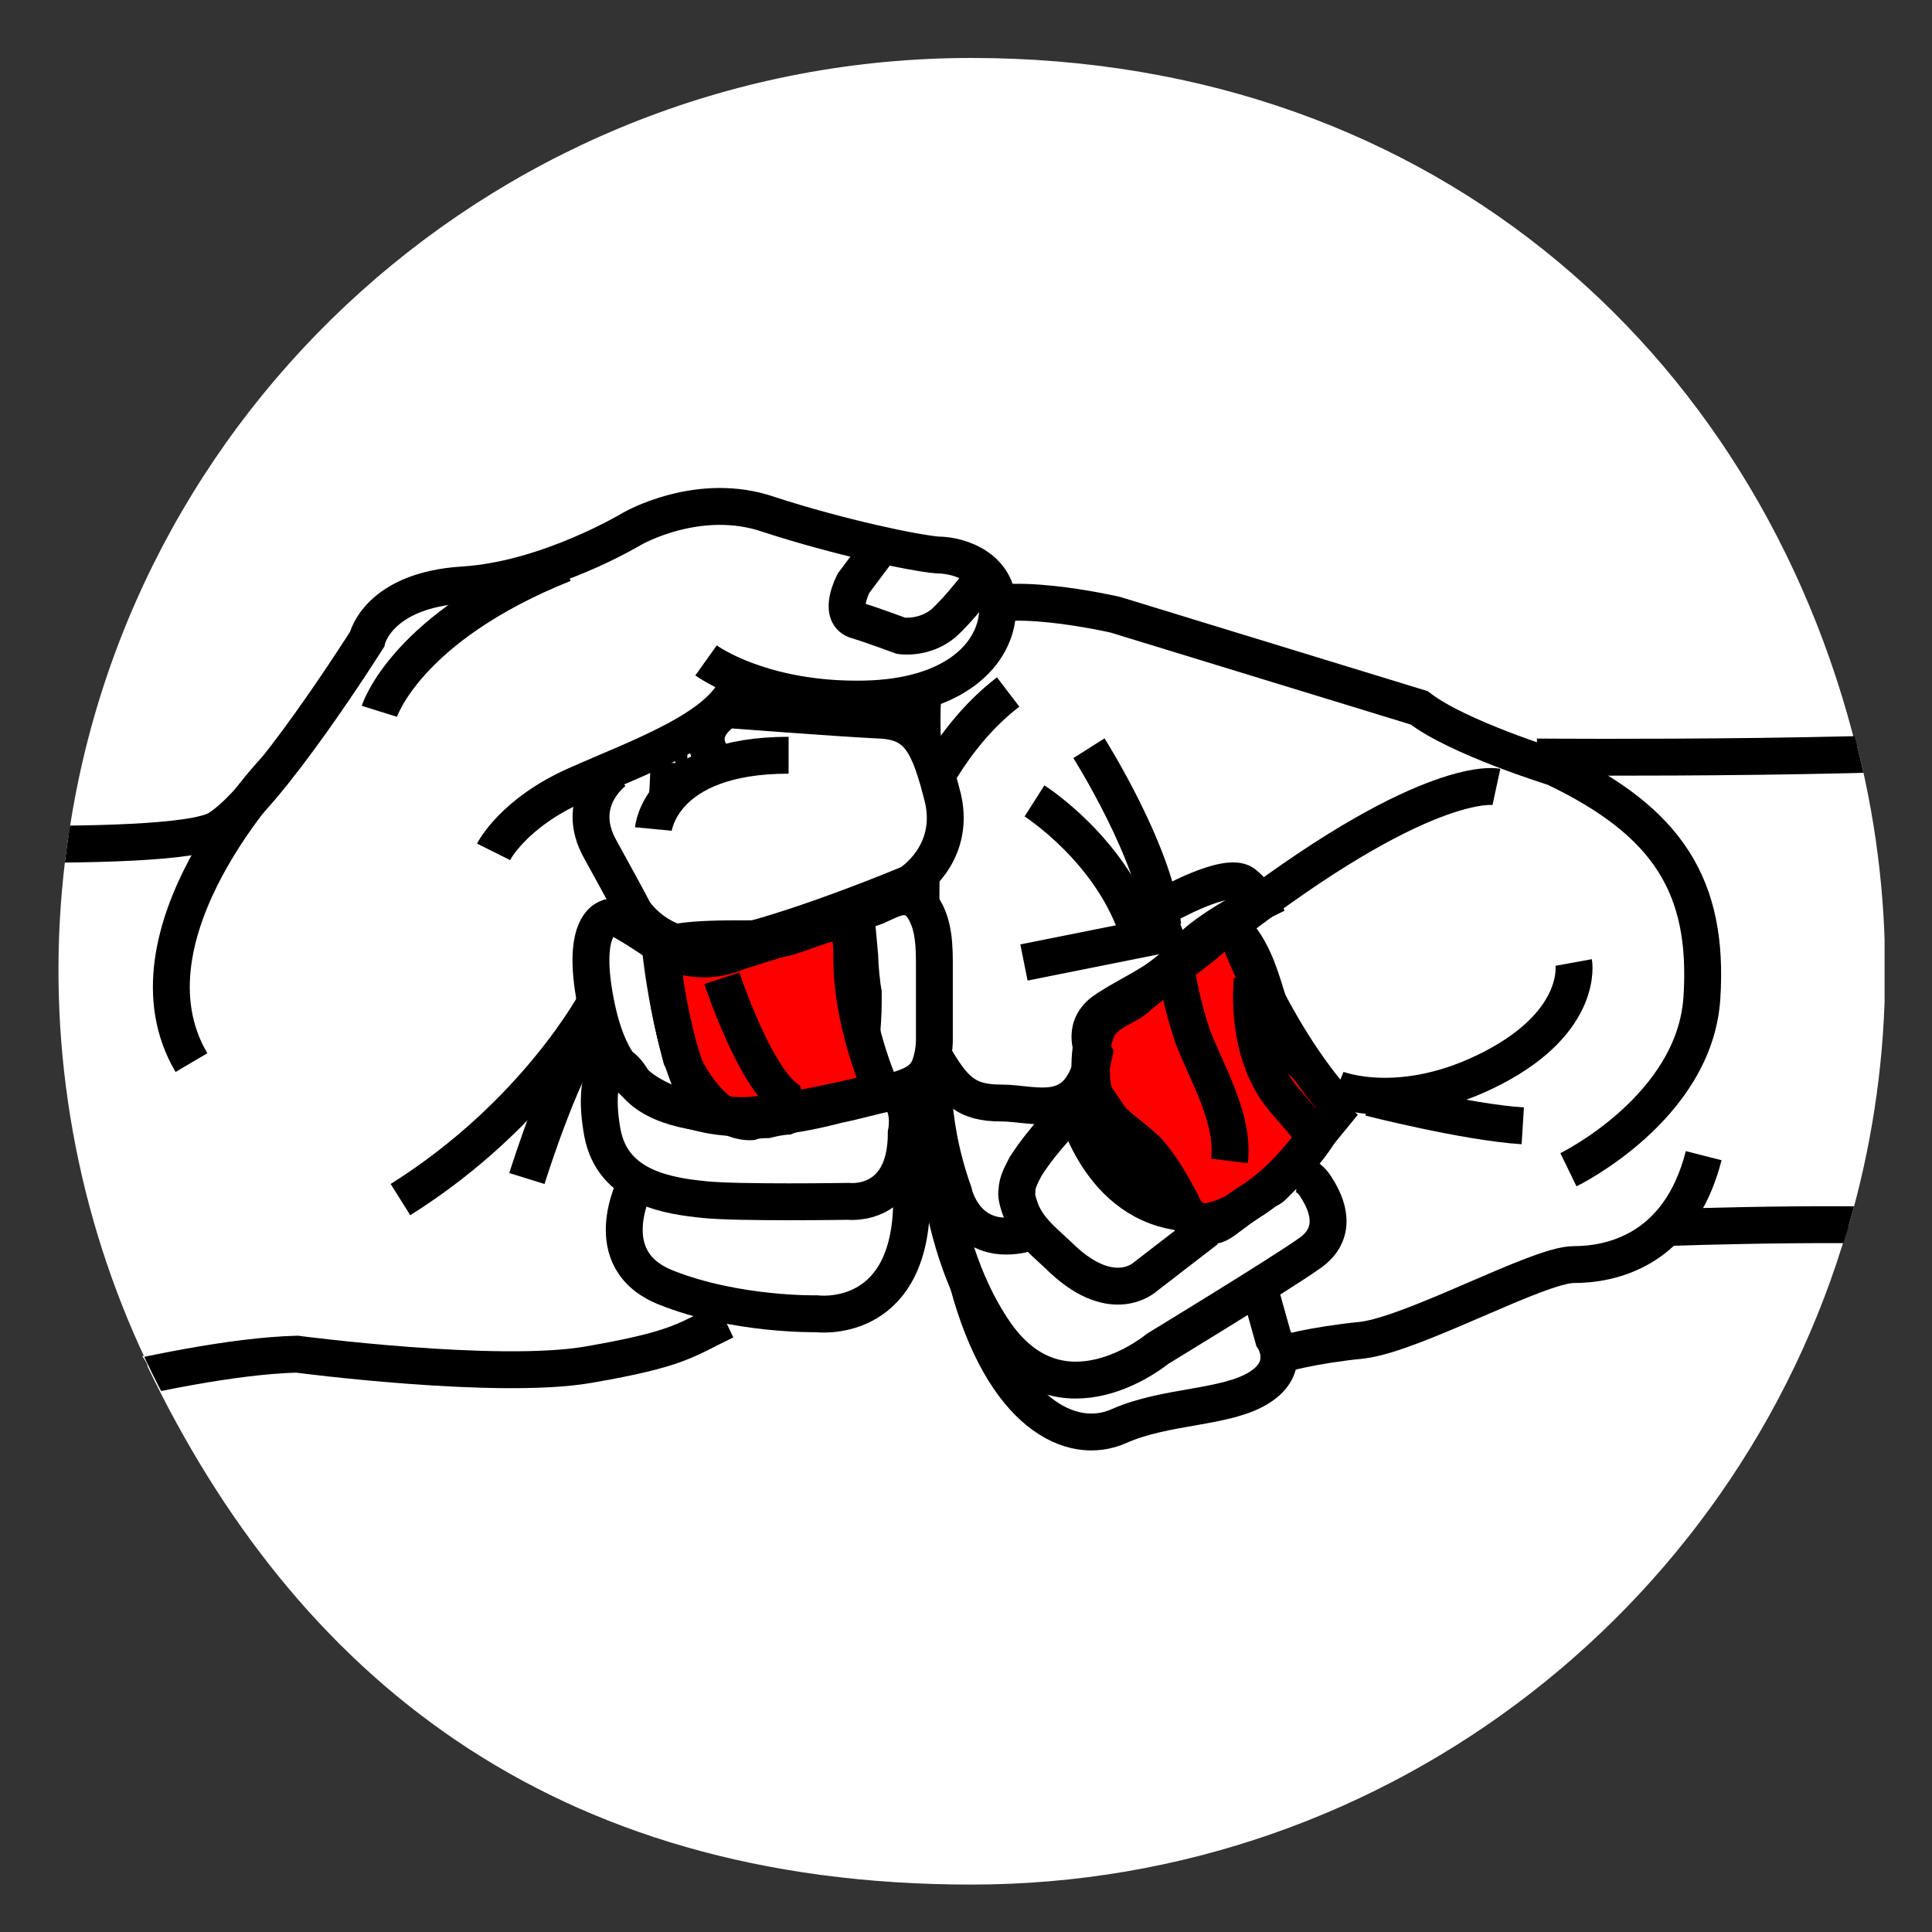 <?xml version="1.0" encoding="UTF-8"?>
<svg id="Layer_1" data-name="Layer 1" xmlns="http://www.w3.org/2000/svg" xmlns:xlink="http://www.w3.org/1999/xlink" version="1.1" viewBox="0 0 110 110">
  <rect x="0" y="0" width="110" height="110" fill="#333333" stroke="none"/>
  <defs>
    <style>
      .cls-1 {
        clip-path: url(#clippath);
      }

      .cls-2, .cls-3, .cls-4, .cls-5 {
        stroke-width: 0px;
      }

      .cls-2, .cls-6 {
        fill: none;
      }

      .cls-7 {
        clip-path: url(#clippath-1);
      }

      .cls-8 {
        clip-path: url(#clippath-4);
      }

      .cls-9 {
        clip-path: url(#clippath-3);
      }

      .cls-10 {
        clip-path: url(#clippath-2);
      }

      .cls-11 {
        clip-path: url(#clippath-7);
      }

      .cls-12 {
        clip-path: url(#clippath-8);
      }

      .cls-13 {
        clip-path: url(#clippath-6);
      }

      .cls-14 {
        clip-path: url(#clippath-5);
      }

      .cls-15 {
        clip-path: url(#clippath-9);
      }

      .cls-3 {
        fill: #000;
      }

      .cls-16 {
        clip-path: url(#clippath-60);
      }

      .cls-17 {
        clip-path: url(#clippath-69);
      }

      .cls-18 {
        clip-path: url(#clippath-20);
      }

      .cls-19 {
        clip-path: url(#clippath-21);
      }

      .cls-20 {
        clip-path: url(#clippath-24);
      }

      .cls-21 {
        clip-path: url(#clippath-23);
      }

      .cls-22 {
        clip-path: url(#clippath-22);
      }

      .cls-23 {
        clip-path: url(#clippath-25);
      }

      .cls-24 {
        clip-path: url(#clippath-44);
      }

      .cls-25 {
        clip-path: url(#clippath-45);
      }

      .cls-26 {
        clip-path: url(#clippath-40);
      }

      .cls-27 {
        clip-path: url(#clippath-42);
      }

      .cls-28 {
        clip-path: url(#clippath-41);
      }

      .cls-29 {
        clip-path: url(#clippath-47);
      }

      .cls-30 {
        clip-path: url(#clippath-43);
      }

      .cls-31 {
        clip-path: url(#clippath-46);
      }

      .cls-32 {
        clip-path: url(#clippath-48);
      }

      .cls-33 {
        clip-path: url(#clippath-49);
      }

      .cls-34 {
        clip-path: url(#clippath-84);
      }

      .cls-35 {
        clip-path: url(#clippath-81);
      }

      .cls-36 {
        clip-path: url(#clippath-83);
      }

      .cls-37 {
        clip-path: url(#clippath-85);
      }

      .cls-38 {
        clip-path: url(#clippath-80);
      }

      .cls-39 {
        clip-path: url(#clippath-82);
      }

      .cls-40 {
        clip-path: url(#clippath-27);
      }

      .cls-41 {
        clip-path: url(#clippath-28);
      }

      .cls-42 {
        clip-path: url(#clippath-26);
      }

      .cls-43 {
        clip-path: url(#clippath-29);
      }

      .cls-44 {
        clip-path: url(#clippath-34);
      }

      .cls-45 {
        clip-path: url(#clippath-35);
      }

      .cls-46 {
        clip-path: url(#clippath-36);
      }

      .cls-47 {
        clip-path: url(#clippath-37);
      }

      .cls-48 {
        clip-path: url(#clippath-39);
      }

      .cls-49 {
        clip-path: url(#clippath-33);
      }

      .cls-50 {
        clip-path: url(#clippath-32);
      }

      .cls-51 {
        clip-path: url(#clippath-30);
      }

      .cls-52 {
        clip-path: url(#clippath-38);
      }

      .cls-53 {
        clip-path: url(#clippath-31);
      }

      .cls-54 {
        clip-path: url(#clippath-53);
      }

      .cls-55 {
        clip-path: url(#clippath-54);
      }

      .cls-56 {
        clip-path: url(#clippath-50);
      }

      .cls-57 {
        clip-path: url(#clippath-51);
      }

      .cls-58 {
        clip-path: url(#clippath-52);
      }

      .cls-59 {
        clip-path: url(#clippath-55);
      }

      .cls-60 {
        clip-path: url(#clippath-56);
      }

      .cls-61 {
        clip-path: url(#clippath-57);
      }

      .cls-62 {
        clip-path: url(#clippath-58);
      }

      .cls-63 {
        clip-path: url(#clippath-79);
      }

      .cls-64 {
        clip-path: url(#clippath-61);
      }

      .cls-65 {
        clip-path: url(#clippath-64);
      }

      .cls-66 {
        clip-path: url(#clippath-62);
      }

      .cls-67 {
        clip-path: url(#clippath-68);
      }

      .cls-68 {
        clip-path: url(#clippath-67);
      }

      .cls-69 {
        clip-path: url(#clippath-73);
      }

      .cls-70 {
        clip-path: url(#clippath-59);
      }

      .cls-71 {
        clip-path: url(#clippath-65);
      }

      .cls-72 {
        clip-path: url(#clippath-63);
      }

      .cls-73 {
        clip-path: url(#clippath-66);
      }

      .cls-74 {
        clip-path: url(#clippath-70);
      }

      .cls-75 {
        clip-path: url(#clippath-75);
      }

      .cls-76 {
        clip-path: url(#clippath-72);
      }

      .cls-77 {
        clip-path: url(#clippath-78);
      }

      .cls-78 {
        clip-path: url(#clippath-71);
      }

      .cls-79 {
        clip-path: url(#clippath-77);
      }

      .cls-80 {
        clip-path: url(#clippath-74);
      }

      .cls-81 {
        clip-path: url(#clippath-76);
      }

      .cls-82 {
        clip-path: url(#clippath-14);
      }

      .cls-83 {
        clip-path: url(#clippath-13);
      }

      .cls-84 {
        clip-path: url(#clippath-12);
      }

      .cls-85 {
        clip-path: url(#clippath-10);
      }

      .cls-86 {
        clip-path: url(#clippath-15);
      }

      .cls-87 {
        clip-path: url(#clippath-17);
      }

      .cls-88 {
        clip-path: url(#clippath-16);
      }

      .cls-89 {
        clip-path: url(#clippath-19);
      }

      .cls-90 {
        clip-path: url(#clippath-11);
      }

      .cls-91 {
        clip-path: url(#clippath-18);
      }

      .cls-4 {
        fill: red;
      }

      .cls-5 {
        fill: #fff;
      }

      .cls-6 {
        stroke: #000;
        stroke-miterlimit: 1.8;
        stroke-width: 2.1px;
      }
    </style>
    <clipPath id="clippath">
      <rect class="cls-2" x="52.6" y="34.4" width="54.7" height="47.8"/>
    </clipPath>
    <clipPath id="clippath-1">
      <circle class="cls-2" cx="55.3" cy="55.3" r="52" transform="translate(-8.1 9.5) rotate(-9.2)"/>
    </clipPath>
    <clipPath id="clippath-2">
      <rect class="cls-2" x="61.9" y="52.4" width="14.8" height="17.3"/>
    </clipPath>
    <clipPath id="clippath-3">
      <circle class="cls-2" cx="55.3" cy="55.3" r="52" transform="translate(-8.1 9.5) rotate(-9.2)"/>
    </clipPath>
    <clipPath id="clippath-4">
      <rect class="cls-2" x="60.8" y="51.3" width="15.9" height="19.5"/>
    </clipPath>
    <clipPath id="clippath-5">
      <circle class="cls-2" cx="55.3" cy="55.3" r="52" transform="translate(-8.1 9.5) rotate(-9.2)"/>
    </clipPath>
    <clipPath id="clippath-6">
      <rect class="cls-2" x="23.3" y="5.2" width="84" height="90.6"/>
    </clipPath>
    <clipPath id="clippath-7">
      <circle class="cls-2" cx="55.3" cy="55.3" r="52" transform="translate(-8.1 9.5) rotate(-9.2)"/>
    </clipPath>
    <clipPath id="clippath-8">
      <rect class="cls-2" x="23.1" y="10.1" width="63.6" height="65.3"/>
    </clipPath>
    <clipPath id="clippath-9">
      <circle class="cls-2" cx="55.3" cy="55.3" r="52" transform="translate(-8.1 9.5) rotate(-9.2)"/>
    </clipPath>
    <clipPath id="clippath-10">
      <rect class="cls-2" x="23.8" y="30.9" width="64.2" height="68.7"/>
    </clipPath>
    <clipPath id="clippath-11">
      <circle class="cls-2" cx="55.3" cy="55.3" r="52" transform="translate(-8.1 9.5) rotate(-9.2)"/>
    </clipPath>
    <clipPath id="clippath-12">
      <rect class="cls-2" x="29.3" y="20.9" width="71.8" height="63.3"/>
    </clipPath>
    <clipPath id="clippath-13">
      <circle class="cls-2" cx="55.3" cy="55.3" r="52" transform="translate(-8.1 9.5) rotate(-9.2)"/>
    </clipPath>
    <clipPath id="clippath-14">
      <rect class="cls-2" x="41.5" y="15.6" width="65.8" height="65.8"/>
    </clipPath>
    <clipPath id="clippath-15">
      <circle class="cls-2" cx="55.3" cy="55.3" r="52" transform="translate(-8.1 9.5) rotate(-9.2)"/>
    </clipPath>
    <clipPath id="clippath-16">
      <rect class="cls-2" x="46.8" y="25.6" width="60.5" height="66.2"/>
    </clipPath>
    <clipPath id="clippath-17">
      <circle class="cls-2" cx="55.3" cy="55.3" r="52" transform="translate(-8.1 9.5) rotate(-9.2)"/>
    </clipPath>
    <clipPath id="clippath-18">
      <rect class="cls-2" x="32.8" y="13.2" width="62.7" height="68.7"/>
    </clipPath>
    <clipPath id="clippath-19">
      <circle class="cls-2" cx="55.3" cy="55.3" r="52" transform="translate(-8.1 9.5) rotate(-9.2)"/>
    </clipPath>
    <clipPath id="clippath-20">
      <rect class="cls-2" x="29.7" y="16.3" width="64.3" height="66"/>
    </clipPath>
    <clipPath id="clippath-21">
      <circle class="cls-2" cx="55.3" cy="55.3" r="52" transform="translate(-8.1 9.5) rotate(-9.2)"/>
    </clipPath>
    <clipPath id="clippath-22">
      <rect class="cls-2" x="41" y="23.2" width="65.1" height="69.5"/>
    </clipPath>
    <clipPath id="clippath-23">
      <circle class="cls-2" cx="55.3" cy="55.3" r="52" transform="translate(-8.1 9.5) rotate(-9.2)"/>
    </clipPath>
    <clipPath id="clippath-24">
      <rect class="cls-2" x="37.7" y="26.2" width="61.6" height="69.1"/>
    </clipPath>
    <clipPath id="clippath-25">
      <circle class="cls-2" cx="55.3" cy="55.3" r="52" transform="translate(-8.1 9.5) rotate(-9.2)"/>
    </clipPath>
    <clipPath id="clippath-26">
      <rect class="cls-2" x="32.6" y="26.5" width="71.6" height="72.5"/>
    </clipPath>
    <clipPath id="clippath-27">
      <circle class="cls-2" cx="55.3" cy="55.3" r="52" transform="translate(-8.1 9.5) rotate(-9.2)"/>
    </clipPath>
    <clipPath id="clippath-28">
      <rect class="cls-2" x="48.8" y="33.3" width="58.5" height="60"/>
    </clipPath>
    <clipPath id="clippath-29">
      <circle class="cls-2" cx="55.3" cy="55.3" r="52" transform="translate(-8.1 9.5) rotate(-9.2)"/>
    </clipPath>
    <clipPath id="clippath-30">
      <rect class="cls-2" x="23.8" y="33.1" width="80.9" height="74.4"/>
    </clipPath>
    <clipPath id="clippath-31">
      <circle class="cls-2" cx="55.3" cy="55.3" r="52" transform="translate(-8.1 9.5) rotate(-9.2)"/>
    </clipPath>
    <clipPath id="clippath-32">
      <rect class="cls-2" x="31.8" y="33.3" width="64.5" height="65.1"/>
    </clipPath>
    <clipPath id="clippath-33">
      <circle class="cls-2" cx="55.3" cy="55.3" r="52" transform="translate(-8.1 9.5) rotate(-9.2)"/>
    </clipPath>
    <clipPath id="clippath-34">
      <rect class="cls-2" x="28.7" y="34.2" width="69.3" height="68.2"/>
    </clipPath>
    <clipPath id="clippath-35">
      <circle class="cls-2" cx="55.3" cy="55.3" r="52" transform="translate(-8.1 9.5) rotate(-9.2)"/>
    </clipPath>
    <clipPath id="clippath-36">
      <rect class="cls-2" x="25.8" y="43.7" width="76.4" height="63.8"/>
    </clipPath>
    <clipPath id="clippath-37">
      <circle class="cls-2" cx="55.3" cy="55.3" r="52" transform="translate(-8.1 9.5) rotate(-9.2)"/>
    </clipPath>
    <clipPath id="clippath-38">
      <rect class="cls-2" x="43.7" y="36.5" width="63.6" height="69.8"/>
    </clipPath>
    <clipPath id="clippath-39">
      <circle class="cls-2" cx="55.3" cy="55.3" r="52" transform="translate(-8.1 9.5) rotate(-9.2)"/>
    </clipPath>
    <clipPath id="clippath-40">
      <rect class="cls-2" x="58.3" y="12.9" width="49" height="59.6"/>
    </clipPath>
    <clipPath id="clippath-41">
      <circle class="cls-2" cx="55.3" cy="55.3" r="52" transform="translate(-8.1 9.5) rotate(-9.2)"/>
    </clipPath>
    <clipPath id="clippath-42">
      <rect class="cls-2" x="65.4" y="40.6" width="41.9" height="58.7"/>
    </clipPath>
    <clipPath id="clippath-43">
      <circle class="cls-2" cx="55.3" cy="55.3" r="52" transform="translate(-8.1 9.5) rotate(-9.2)"/>
    </clipPath>
    <clipPath id="clippath-44">
      <rect class="cls-2" x="45.3" y="33.6" width="60.3" height="60.5"/>
    </clipPath>
    <clipPath id="clippath-45">
      <circle class="cls-2" cx="55.3" cy="55.3" r="52" transform="translate(-8.1 9.5) rotate(-9.2)"/>
    </clipPath>
    <clipPath id="clippath-46">
      <rect class="cls-2" x="3.2" y="28.5" width="54" height="53"/>
    </clipPath>
    <clipPath id="clippath-47">
      <circle class="cls-2" cx="55.3" cy="55.3" r="52" transform="translate(-8.1 9.5) rotate(-9.2)"/>
    </clipPath>
    <clipPath id="clippath-48">
      <rect class="cls-2" x="37.7" y="51.7" width="12.4" height="12.2"/>
    </clipPath>
    <clipPath id="clippath-49">
      <circle class="cls-2" cx="55.3" cy="55.3" r="52" transform="translate(-8.1 9.5) rotate(-9.2)"/>
    </clipPath>
    <clipPath id="clippath-50">
      <rect class="cls-2" x="36.6" y="50.2" width="13.7" height="14.8"/>
    </clipPath>
    <clipPath id="clippath-51">
      <circle class="cls-2" cx="55.3" cy="55.3" r="52" transform="translate(-8.1 9.5) rotate(-9.2)"/>
    </clipPath>
    <clipPath id="clippath-52">
      <rect class="cls-2" x="3.2" y="3.2" width="82.8" height="74.2"/>
    </clipPath>
    <clipPath id="clippath-53">
      <circle class="cls-2" cx="55.3" cy="55.3" r="52" transform="translate(-8.1 9.5) rotate(-9.2)"/>
    </clipPath>
    <clipPath id="clippath-54">
      <rect class="cls-2" x="3.2" y="9.8" width="68" height="68"/>
    </clipPath>
    <clipPath id="clippath-55">
      <circle class="cls-2" cx="55.3" cy="55.3" r="52" transform="translate(-8.1 9.5) rotate(-9.2)"/>
    </clipPath>
    <clipPath id="clippath-56">
      <rect class="cls-2" x="18.9" y="3.2" width="66.2" height="62.2"/>
    </clipPath>
    <clipPath id="clippath-57">
      <circle class="cls-2" cx="55.3" cy="55.3" r="52" transform="translate(-8.1 9.5) rotate(-9.2)"/>
    </clipPath>
    <clipPath id="clippath-58">
      <rect class="cls-2" x="3.2" y="3.2" width="58.1" height="66.5"/>
    </clipPath>
    <clipPath id="clippath-59">
      <circle class="cls-2" cx="55.3" cy="55.3" r="52" transform="translate(-8.1 9.5) rotate(-9.2)"/>
    </clipPath>
    <clipPath id="clippath-60">
      <rect class="cls-2" x="8" y="13.8" width="66.2" height="62.7"/>
    </clipPath>
    <clipPath id="clippath-61">
      <circle class="cls-2" cx="55.3" cy="55.3" r="52" transform="translate(-8.1 9.5) rotate(-9.2)"/>
    </clipPath>
    <clipPath id="clippath-62">
      <rect class="cls-2" x="8.7" y="13.2" width="58.5" height="61.4"/>
    </clipPath>
    <clipPath id="clippath-63">
      <circle class="cls-2" cx="55.3" cy="55.3" r="52" transform="translate(-8.1 9.5) rotate(-9.2)"/>
    </clipPath>
    <clipPath id="clippath-64">
      <rect class="cls-2" x="4.5" y="11.4" width="78.6" height="72"/>
    </clipPath>
    <clipPath id="clippath-65">
      <circle class="cls-2" cx="55.3" cy="55.3" r="52" transform="translate(-8.1 9.5) rotate(-9.2)"/>
    </clipPath>
    <clipPath id="clippath-66">
      <rect class="cls-2" x="3.2" y="14.5" width="41.7" height="75.3"/>
    </clipPath>
    <clipPath id="clippath-67">
      <circle class="cls-2" cx="55.3" cy="55.3" r="52" transform="translate(-8.1 9.5) rotate(-9.2)"/>
    </clipPath>
    <clipPath id="clippath-68">
      <rect class="cls-2" x="3.2" y="45.8" width="67.4" height="61.6"/>
    </clipPath>
    <clipPath id="clippath-69">
      <circle class="cls-2" cx="55.3" cy="55.3" r="52" transform="translate(-8.1 9.5) rotate(-9.2)"/>
    </clipPath>
    <clipPath id="clippath-70">
      <rect class="cls-2" x="6.3" y="36.5" width="74.9" height="67.6"/>
    </clipPath>
    <clipPath id="clippath-71">
      <circle class="cls-2" cx="55.3" cy="55.3" r="52" transform="translate(-8.1 9.5) rotate(-9.2)"/>
    </clipPath>
    <clipPath id="clippath-72">
      <rect class="cls-2" x="4.9" y="31.4" width="76" height="66.4"/>
    </clipPath>
    <clipPath id="clippath-73">
      <circle class="cls-2" cx="55.3" cy="55.3" r="52" transform="translate(-8.1 9.5) rotate(-9.2)"/>
    </clipPath>
    <clipPath id="clippath-74">
      <rect class="cls-2" x="4.5" y="21.6" width="78" height="71.3"/>
    </clipPath>
    <clipPath id="clippath-75">
      <circle class="cls-2" cx="55.3" cy="55.3" r="52" transform="translate(-8.1 9.5) rotate(-9.2)"/>
    </clipPath>
    <clipPath id="clippath-76">
      <rect class="cls-2" x="18.4" y="23.1" width="61.1" height="68.4"/>
    </clipPath>
    <clipPath id="clippath-77">
      <circle class="cls-2" cx="55.3" cy="55.3" r="52" transform="translate(-8.1 9.5) rotate(-9.2)"/>
    </clipPath>
    <clipPath id="clippath-78">
      <rect class="cls-2" x="11.8" y="26.5" width="63.4" height="65.6"/>
    </clipPath>
    <clipPath id="clippath-79">
      <circle class="cls-2" cx="55.3" cy="55.3" r="52" transform="translate(-8.1 9.5) rotate(-9.2)"/>
    </clipPath>
    <clipPath id="clippath-80">
      <rect class="cls-2" x="8.3" y="24.7" width="61.4" height="68"/>
    </clipPath>
    <clipPath id="clippath-81">
      <circle class="cls-2" cx="55.3" cy="55.3" r="52" transform="translate(-8.1 9.5) rotate(-9.2)"/>
    </clipPath>
    <clipPath id="clippath-82">
      <rect class="cls-2" x="3.2" y="27.6" width="60" height="70"/>
    </clipPath>
    <clipPath id="clippath-83">
      <circle class="cls-2" cx="55.3" cy="55.3" r="52" transform="translate(-8.1 9.5) rotate(-9.2)"/>
    </clipPath>
    <clipPath id="clippath-84">
      <rect class="cls-2" x="3.2" y="29.3" width="60" height="67.1"/>
    </clipPath>
    <clipPath id="clippath-85">
      <circle class="cls-2" cx="55.3" cy="55.3" r="52" transform="translate(-8.1 9.5) rotate(-9.2)"/>
    </clipPath>
  </defs>
  <g id="layer1">
    <g id="g1247">
      <path id="path1459" class="cls-5" d="M103.8,68.7c0,.2,1.8,0,1.7.1-5.9,22.2-26.2,38.5-50.2,38.5s-38.5-12-46.9-29.5c0-.2-.2-.4-.3-.6,0,0,4.1,0,4.1,0-3.1-6.6-2.9-26.1-2.7-28,0-.1-5.9,0-5.8,0C6.6,23.4,28.6,3.3,55.3,3.3s45.5,17.4,50.7,40.6c0,0-3.2-.1-3.2,0,.4,1.6,2.1,20.7,1,24.8"/>
      <g class="cls-1">
        <g id="g1465">
          <g class="cls-7">
            <g id="g1463">
              <path id="path1461" class="cls-5" d="M89.6,42.9c-1.7.4-1.1.5-2.5,0-1.4-.5-5.4-2.2-5.7-2.4-.3-.2-16.4-5.1-16.4-5.1,0,0-9-1.8-9.8-.7s-2.4,2.4-2.5,4.3c0,1.8,0,8.8,0,8.8l.3,11s0,2.1.4,2.4.1,4.5.1,4.5c0,0,.6,5.2,1.6,7.6,1.1,2.3,2.5,4.3,2.5,4.3,0,0,2,4.6,4.5,4.4,0,0,1.4-.3,2-.6.6-.4,2.2-1.2,3.7-1.4,1.5-.2,4.8-.3,5.5-2.6l3.4-1.1,5.6-1.4,3.9-2s2.4-1,3.5-1,2.6.1,3.4-1.1,2.3-1.2,2.3-1.2l18.2.4,3-28.8-8.5,1.2"/>
            </g>
          </g>
        </g>
      </g>
      <g class="cls-10">
        <g id="g1471">
          <g class="cls-9">
            <g id="g1469">
              <path id="path1467" class="cls-4" d="M76.7,63.5c-.6,1.3-2.2,2.6-3.5,3.5-1.3.9-2.6,2.1-4.1,2.5-.3.1-.7.2-1.1,0-.4-.1-.6-.5-.8-.8-.6-1.2-1.2-2.4-2.2-3.3-1-.9-2.3-1.6-2.8-2.9-.4-1-.3-3.2.2-4.1s1.4-1,2.2-1.7c1.5-1.3,3.1-2.4,4.6-3.7.2-.1.6-.5.8-.5.2,0,.2.7.3.9,1.8,2.3,1.6,5.6,3.5,7.8.5.6,1.2,1.1,1.7,1.8"/>
            </g>
          </g>
        </g>
      </g>
      <g class="cls-8">
        <g id="g1477">
          <g class="cls-14">
            <g id="g1475">
              <path id="path1473" class="cls-3" d="M76.7,63.5c-.5,1.7-1.8,3.1-3,4.3l-.5.5c-.2.2-.4.3-.6.4-1,.7-2,1.4-3.1,1.8-.5.2-1.1.3-1.7.1-1.1-.3-1.5-1.4-1.9-2.2-.4-.8-.9-1.5-1.4-2.1-1.1-1.1-2.6-1.8-3.2-3.4-.2-.6-.3-1.1-.3-1.7,0-.8,0-1.7.3-2.5,0-.1.1-.3.2-.5.3-.8,1-1.4,1.7-1.7.4-.2.7-.4,1-.7,1.4-1.2,3.4-2.7,4.9-3.9.7-.5,1.7-.7,2.2.2.2.3.2.5.2.8h0c0,0,0,0,0,0h0c0,0,0,0,0-.1,0,0,0,0,0,0h0c.9,1.2,1.3,2.6,1.7,3.9.1.5.3.9.4,1.3,0,.5.1.9.3,1.3.2.9.6,1.7,1.2,2.4.3.4.6.8.7,1.3-.5-.5-1.2-.9-1.8-1.3-1.1-.8-1.8-2-2.4-3.1-.5-1.5-.8-3.2-1.8-4.5,0,0,0-.1-.1-.2-.1-.2-.1-.3-.2-.5v-.2c0,0,0,0,0-.1,0,0,0,0,0,0,.2.3.5.5.8.5,0,0,.2,0,.2,0-.5.3-1,.8-1.5,1.2-.9.7-2.8,2.1-3.7,2.9-.6.5-1.4.7-1.8,1.2-.3.5-.4,1.5-.3,2.1,0,.8.1,1.3.7,1.9.6.6,1.5,1.2,2.2,1.9.9,1,1.5,2.1,2.1,3.2.1.3.2.4.3.5,0,0,0,0,0,0,0,0,0,0,.2,0,1.3-.3,2.3-1.2,3.3-2,1.7-.9,3.5-1.6,4.8-3.1"/>
            </g>
          </g>
        </g>
      </g>
      <g class="cls-13">
        <g id="g1483">
          <g class="cls-11">
            <g id="g1481">
              <path id="path1479" class="cls-6" d="M89.3,66.6s7.2-3.5,7.6-9.8c.4-6.3-1.9-10-8.4-13.1,0,0-5.5-1.7-7.7-3.4l-17.3-5.3s-6.9-1.6-8.4,0c-1.6,1.6-3,1.6-2.5,8.5,0,0-.6,14.4.5,16.5,1.2,2.1,1.9,2.8,3.9,2.8s4.5,1.2,5.3-2.8c0,0-.8-1.4.5-2.4,1.4-1,3.6-1.8,4.7-3.3s5.2-3.4,5.2-3.4"/>
            </g>
          </g>
        </g>
      </g>
      <g class="cls-12">
        <g id="g1489">
          <g class="cls-15">
            <g id="g1487">
              <path id="path1485" class="cls-6" d="M52.4,46s1.6-4,5-6.6"/>
            </g>
          </g>
        </g>
      </g>
      <g class="cls-85">
        <g id="g1495">
          <g class="cls-90">
            <g id="g1493">
              <path id="path1491" class="cls-6" d="M53.2,60.1s-.5,3.3,1.1,7.8c0,0,.6,3,3.8,2.4l.6-.2"/>
            </g>
          </g>
        </g>
      </g>
      <g class="cls-84">
        <g id="g1501">
          <g class="cls-83">
            <g id="g1499">
              <path id="path1497" class="cls-6" d="M71.8,51.8s0-.7-1-1.5c-1-.7-4.5,1.3-4.5,1.3,0,0-.5.3,0,1.6l-8,1.6"/>
            </g>
          </g>
        </g>
      </g>
      <g class="cls-82">
        <g id="g1507">
          <g class="cls-86">
            <g id="g1505">
              <path id="path1503" class="cls-6" d="M85.2,44.8s-3.7-.8-14.4,7.3"/>
            </g>
          </g>
        </g>
      </g>
      <g class="cls-88">
        <g id="g1513">
          <g class="cls-87">
            <g id="g1511">
              <path id="path1509" class="cls-6" d="M89.6,54.8s.6,3.3-4.6,6c-5.2,2.7-8.9,1.2-8.9,1.2"/>
            </g>
          </g>
        </g>
      </g>
      <g class="cls-91">
        <g id="g1519">
          <g class="cls-89">
            <g id="g1517">
              <path id="path1515" class="cls-6" d="M62,42.6s3.8,6,4.2,10.1"/>
            </g>
          </g>
        </g>
      </g>
      <g class="cls-18">
        <g id="g1525">
          <g class="cls-19">
            <g id="g1523">
              <path id="path1521" class="cls-6" d="M58.9,45.6s4.4,2.8,5.9,7.5"/>
            </g>
          </g>
        </g>
      </g>
      <g class="cls-22">
        <g id="g1531">
          <g class="cls-21">
            <g id="g1529">
              <path id="path1527" class="cls-6" d="M70.2,52.5s2.2,6.5,6.5,11"/>
            </g>
          </g>
        </g>
      </g>
      <g class="cls-20">
        <g id="g1537">
          <g class="cls-23">
            <g id="g1535">
              <path id="path1533" class="cls-6" d="M67,55.4c.2,1.2.5,2.4.9,3.6.8,2.1,2.4,4.7,2.1,7.1"/>
            </g>
          </g>
        </g>
      </g>
      <g class="cls-42">
        <g id="g1543">
          <g class="cls-40">
            <g id="g1541">
              <path id="path1539" class="cls-6" d="M71.3,55.8s-.5,4.1,1.8,6.8c1.2,1.4,1.8,2.1,1.8,2.1,0,0-1.7,2.5-3.7,3.7-2,1.3-1.8,1.8-3.3,1-1.5-.8-6-7.7-6-7.7"/>
            </g>
          </g>
        </g>
      </g>
      <g class="cls-41">
        <g id="g1549">
          <g class="cls-43">
            <g id="g1547">
              <path id="path1545" class="cls-6" d="M78,62.5s5.5,1.4,8.7,1.6"/>
            </g>
          </g>
        </g>
      </g>
      <g class="cls-51">
        <g id="g1555">
          <g class="cls-53">
            <g id="g1553">
              <path id="path1551" class="cls-6" d="M73.8,66.8s.7,0,1.2.9c.5.8,1.3,2.5-.5,3.7-1.7,1.2-8.6,5.4-8.6,5.4,0,0-5.5,4.6-9.3-1s-3.4-13.4-3.4-13.4"/>
            </g>
          </g>
        </g>
      </g>
      <g class="cls-50">
        <g id="g1561">
          <g class="cls-49">
            <g id="g1559">
              <path id="path1557" class="cls-6" d="M61.1,62.6s1.2,5.7,6,6.4"/>
            </g>
          </g>
        </g>
      </g>
      <g class="cls-44">
        <g id="g1567">
          <g class="cls-45">
            <g id="g1565">
              <path id="path1563" class="cls-6" d="M68.7,70l-3.5,2.7s-1.8,1.7-4.7-1c-.8-.8-1.8-1.5-2.3-2.6,0,0-.4-.9-.3-1.3,0-.5.3-1,.5-1.4,1.1-1.7,2.4-2.9,2.4-2.9"/>
            </g>
          </g>
        </g>
      </g>
      <g class="cls-46">
        <g id="g1573">
          <g class="cls-47">
            <g id="g1571">
              <path id="path1569" class="cls-6" d="M71.8,73.7l.7,2.5s1.1,1.6-.8,2.8c-1.9,1.2-5.3,1-8,2.2-2.7,1.2-6.6-.7-8.6-8.2"/>
            </g>
          </g>
        </g>
      </g>
      <g class="cls-52">
        <g id="g1579">
          <g class="cls-48">
            <g id="g1577">
              <path id="path1575" class="cls-6" d="M73,77.1s1.6-.5,4.6-.8c3-.4,10-4.3,12-4.3s6-.7,7.4-6.2"/>
            </g>
          </g>
        </g>
      </g>
      <g class="cls-26">
        <g id="g1585">
          <g class="cls-28">
            <g id="g1583">
              <path id="path1581" class="cls-6" d="M87.5,43.1s23.6.2,31-.9"/>
            </g>
          </g>
        </g>
      </g>
      <g class="cls-27">
        <g id="g1591">
          <g class="cls-30">
            <g id="g1589">
              <path id="path1587" class="cls-6" d="M94.6,69.9s13.6-.5,18.4.2"/>
            </g>
          </g>
        </g>
      </g>
      <g class="cls-24">
        <g id="g1597">
          <g class="cls-25">
            <g id="g1595">
              <path id="path1593" class="cls-6" d="M74.7,65l1.8-2.2"/>
            </g>
          </g>
        </g>
      </g>
      <g class="cls-31">
        <g id="g1603">
          <g class="cls-29">
            <g id="g1601">
              <path id="path1599" class="cls-5" d="M-4,81.5s11.3-3.4,12.4-3.4,8.3-.9,8.3-.9l3.7.2s15.6.6,22.1-2.5l2.3.2s5.2,0,5.8-1.5c.5-1.6,1.7-4.4,1.7-4.4,0,0-.3-2.7-.5-3.1-.2-.3-.2-4.1-.4-4.1-.2,0,1.8-1,1.8-1l.7-3.6-.8-5.3s-.2-1.3-1.1-1.2c-.9.1,1.8-1.8,1.8-1.8,0,0,.8-3.5.3-4.4-.5-.8-1.5-3.1-2.5-3.1s-3.5-.7-3.5-.7l.3-1.1s3,.6,4.5-.3c1.5-.9,3.8-2.7,4.5-4.3.6-1.6-2.1-3.5-2.7-3.5-.6,0-4.4-.9-4.7-.9-.3,0-5.4-1.6-5.8-1.6-.4,0-3-.9-4.7-.4-1.7.6-2.9.7-3.8,1.6-.9.8-6.2,2.5-7,2.6-.8.1-3.5,0-4.6.8-1.1.8-1.8,1.3-2.6,2.8-.8,1.5-5.7,8.5-6.6,9-1,.6-3.3,2-4.7,2H-11.6l7.5,33.8Z"/>
            </g>
          </g>
        </g>
      </g>
      <g class="cls-32">
        <g id="g1609">
          <g class="cls-33">
            <g id="g1607">
              <path id="path1605" class="cls-4" d="M50.1,62.4s-5.1,1.1-7.3,1.5-4-3.6-4-3.6c0,0-1.6-5.9-.7-6.4.8-.5,5.5-.2,6.6-.5,1.1-.3,3.9-1.5,3.9-1.5,0,0,.6,10.2,1.5,10.6"/>
            </g>
          </g>
        </g>
      </g>
      <g class="cls-56">
        <g id="g1615">
          <g class="cls-57">
            <g id="g1613">
              <path id="path1611" class="cls-3" d="M50.1,62.4c-.2,0-.3-.3-.5-.5-.3-.6-.6-1.3-.8-1.9-.3-.9-.6-1.8-.8-2.6,0-.2,0-.5,0-.7-.1-1.5-.3-3.2-.4-4.7l1.5.9c-1.4.5-2.7,1.1-4.1,1.5-.9.2-1.7.2-2.6.2-1.2,0-2.7,0-3.8.2.1,0,.2-.2.3-.3,0,0,0,0,0,0,0,.4,0,.9,0,1.4.2,1.4.5,2.8.8,4.1v-.2c.4,1,1.7,3.1,2.9,3,.5,0,1.1-.2,1.6-.3.3,0,.5-.1.8-.1,1.6,0,3.4,0,5,0M50.1,62.4c-1,.5-2,1-3.1,1.4-.6.3-1.3.5-2,.8-.4,0-.8.1-1.2.2-.3,0-.6,0-.8.1-.8.1-1.7-.2-2.3-.6-1.3-.9-2.2-2.3-2.9-3.7-.5-1.9-.9-3.7-1-5.7,0-.8.1-1.8,1-2.1.2,0,.4-.1.6-.2,1.3-.2,2.7-.2,4-.2.7,0,1.4,0,2.1-.1.3,0,.5-.2.8-.3,1.4-.5,3-1.1,4.4-1.7,0,1.3.2,2.8.3,4.1,0,.4.1,1.6.2,2,0,.2,0,.4,0,.7,0,1.3-.2,2.7-.2,4,0,.3,0,.7,0,1,0,.1,0,.2.1.3"/>
            </g>
          </g>
        </g>
      </g>
      <g class="cls-58">
        <g id="g1621">
          <g class="cls-54">
            <g id="g1619">
              <path id="path1617" class="cls-6" d="M-11.6,47.7s21.3,1.1,24-.5c2.7-1.6,8.5-10.8,8.5-10.8,0,0,.6-2.8,5.5-3.1,4.8-.3,9.6-3.2,9.6-3.2,0,0,3.8-2.2,7.8-.8,4,1.3,8.3,2.2,9.6,2.3,1.3,0,3.6.8,3.4,3.2-.1,2.4-2.4,4.9-7.6,5-5.2.1-8.3-1.7-9-2.2"/>
            </g>
          </g>
        </g>
      </g>
      <g class="cls-55">
        <g id="g1627">
          <g class="cls-59">
            <g id="g1625">
              <path id="path1623" class="cls-6" d="M28.1,48.5s1.1-2.2,4.7-3.8c3.6-1.6,8.2-3.2,9.2-5.7"/>
            </g>
          </g>
        </g>
      </g>
      <g class="cls-60">
        <g id="g1633">
          <g class="cls-61">
            <g id="g1631">
              <path id="path1629" class="cls-6" d="M50.1,31.2l-1.5,2s-.9,1.7.1,2.1c1,.3,2.6.9,2.6.9,0,0,1.3.2,2.4-.7,1-.9,2.1-2.4,2.1-2.4"/>
            </g>
          </g>
        </g>
      </g>
      <g class="cls-62">
        <g id="g1639">
          <g class="cls-70">
            <g id="g1637">
              <path id="path1635" class="cls-6" d="M21.6,40.5s1.5-4.8,10.5-8.4"/>
            </g>
          </g>
        </g>
      </g>
      <g class="cls-16">
        <g id="g1645">
          <g class="cls-64">
            <g id="g1643">
              <path id="path1641" class="cls-6" d="M37.2,47.2s.4-4.2,7.7-4.2"/>
            </g>
          </g>
        </g>
      </g>
      <g class="cls-66">
        <g id="g1651">
          <g class="cls-72">
            <g id="g1649">
              <path id="path1647" class="cls-6" d="M38,45.4s.2-3,0-2.9"/>
            </g>
          </g>
        </g>
      </g>
      <g class="cls-65">
        <g id="g1657">
          <g class="cls-71">
            <g id="g1655">
              <path id="path1653" class="cls-6" d="M35,43.9s-2.4,1.7-.8,4.5c1.6,2.9,1.9,3.5,1.9,3.5,0,0,1.8,2.9,5.9,1.8,4.1-1,9.8-3.4,9.8-3.4,0,0,2.6-1.6,1.9-4.8-.8-3.2-1.4-4.4-3.6-4.5-2.2-.1-8.7-.6-8.7-.6,0,0-1.9,1-.9,2.6"/>
            </g>
          </g>
        </g>
      </g>
      <g class="cls-73">
        <g id="g1663">
          <g class="cls-68">
            <g id="g1661">
              <path id="path1659" class="cls-6" d="M15.8,43.7s-9.2,9.5-4.9,16.8"/>
            </g>
          </g>
        </g>
      </g>
      <g class="cls-67">
        <g id="g1669">
          <g class="cls-17">
            <g id="g1667">
              <path id="path1665" class="cls-6" d="M-2.9,81.2s12.6-3.9,19.8-4.1c0,0,11.4,1.5,16.6.6,5.2-.9,5.5-1.4,7.8-2.5"/>
            </g>
          </g>
        </g>
      </g>
      <g class="cls-74">
        <g id="g1675">
          <g class="cls-78">
            <g id="g1673">
              <path id="path1671" class="cls-6" d="M36.2,67.4s-2.3,4.3,1.7,5.9c4,1.6,8.6,1.5,8.6,1.5,0,0,5.2.7,5.4-6.1l-.3-3"/>
            </g>
          </g>
        </g>
      </g>
      <g class="cls-76">
        <g id="g1681">
          <g class="cls-69">
            <g id="g1679">
              <path id="path1677" class="cls-6" d="M50.2,62.1s-6.3,1.6-8.4,1.4c-2.1-.1-4.8-.4-5.9-2.2-1.2-1.8-2.2,0-1.6,3.2.6,3.2,3.9,3.6,5.8,3.8,1.9.2,8.2.1,8.2.1,0,0,3.3.4,3.3-3.9,0,0,.5-2.3-1.4-2.5Z"/>
            </g>
          </g>
        </g>
      </g>
      <g class="cls-80">
        <g id="g1687">
          <g class="cls-75">
            <g id="g1685">
              <path id="path1683" class="cls-6" d="M37.3,53.6s-1.9-1.3-2.4-1.4c-.5,0-1.8.6-1,4.8.8,4.2,2.6,5.7,6.6,6.5,2.4.4,4.9,0,7.2-.6,1-.2,2-.5,3-.7.9-.3,1.8-.5,2.2-1.4.2-.5.3-1.1.3-1.6,0-1.4,0-2.7,0-4.1,0-1.2,0-2.5-.7-3.5-.8-1-1.7-.4-2.6,0-.9.3-1.9.7-2.8,1-1.6.5-3.2,1-4.8,1.5,0,0,0,0-.1,0,0,0-2.3,1.3-4.7-.3Z"/>
            </g>
          </g>
        </g>
      </g>
      <g class="cls-81">
        <g id="g1693">
          <g class="cls-79">
            <g id="g1691">
              <path id="path1689" class="cls-6" d="M50.2,62.1s-1.8-3.9-1.7-7.9c0,0,0-2.2-.9-1.9"/>
            </g>
          </g>
        </g>
      </g>
      <g class="cls-77">
        <g id="g1699">
          <g class="cls-63">
            <g id="g1697">
              <path id="path1695" class="cls-6" d="M41.1,55.7s2.6,7.9,4.8,7.1"/>
            </g>
          </g>
        </g>
      </g>
      <g class="cls-38">
        <g id="g1705">
          <g class="cls-35">
            <g id="g1703">
              <path id="path1701" class="cls-6" d="M37.6,54s.8,7.7,2.9,9.4"/>
            </g>
          </g>
        </g>
      </g>
      <g class="cls-39">
        <g id="g1711">
          <g class="cls-36">
            <g id="g1709">
              <path id="path1707" class="cls-6" d="M34,56.9s-3.4,6.5-11.2,11.4"/>
            </g>
          </g>
        </g>
      </g>
      <g class="cls-34">
        <g id="g1717">
          <g class="cls-37">
            <g id="g1715">
              <path id="path1713" class="cls-6" d="M30,67.1s2.3-7.4,3.9-8.6"/>
            </g>
          </g>
        </g>
      </g>
    </g>
  </g>
</svg>